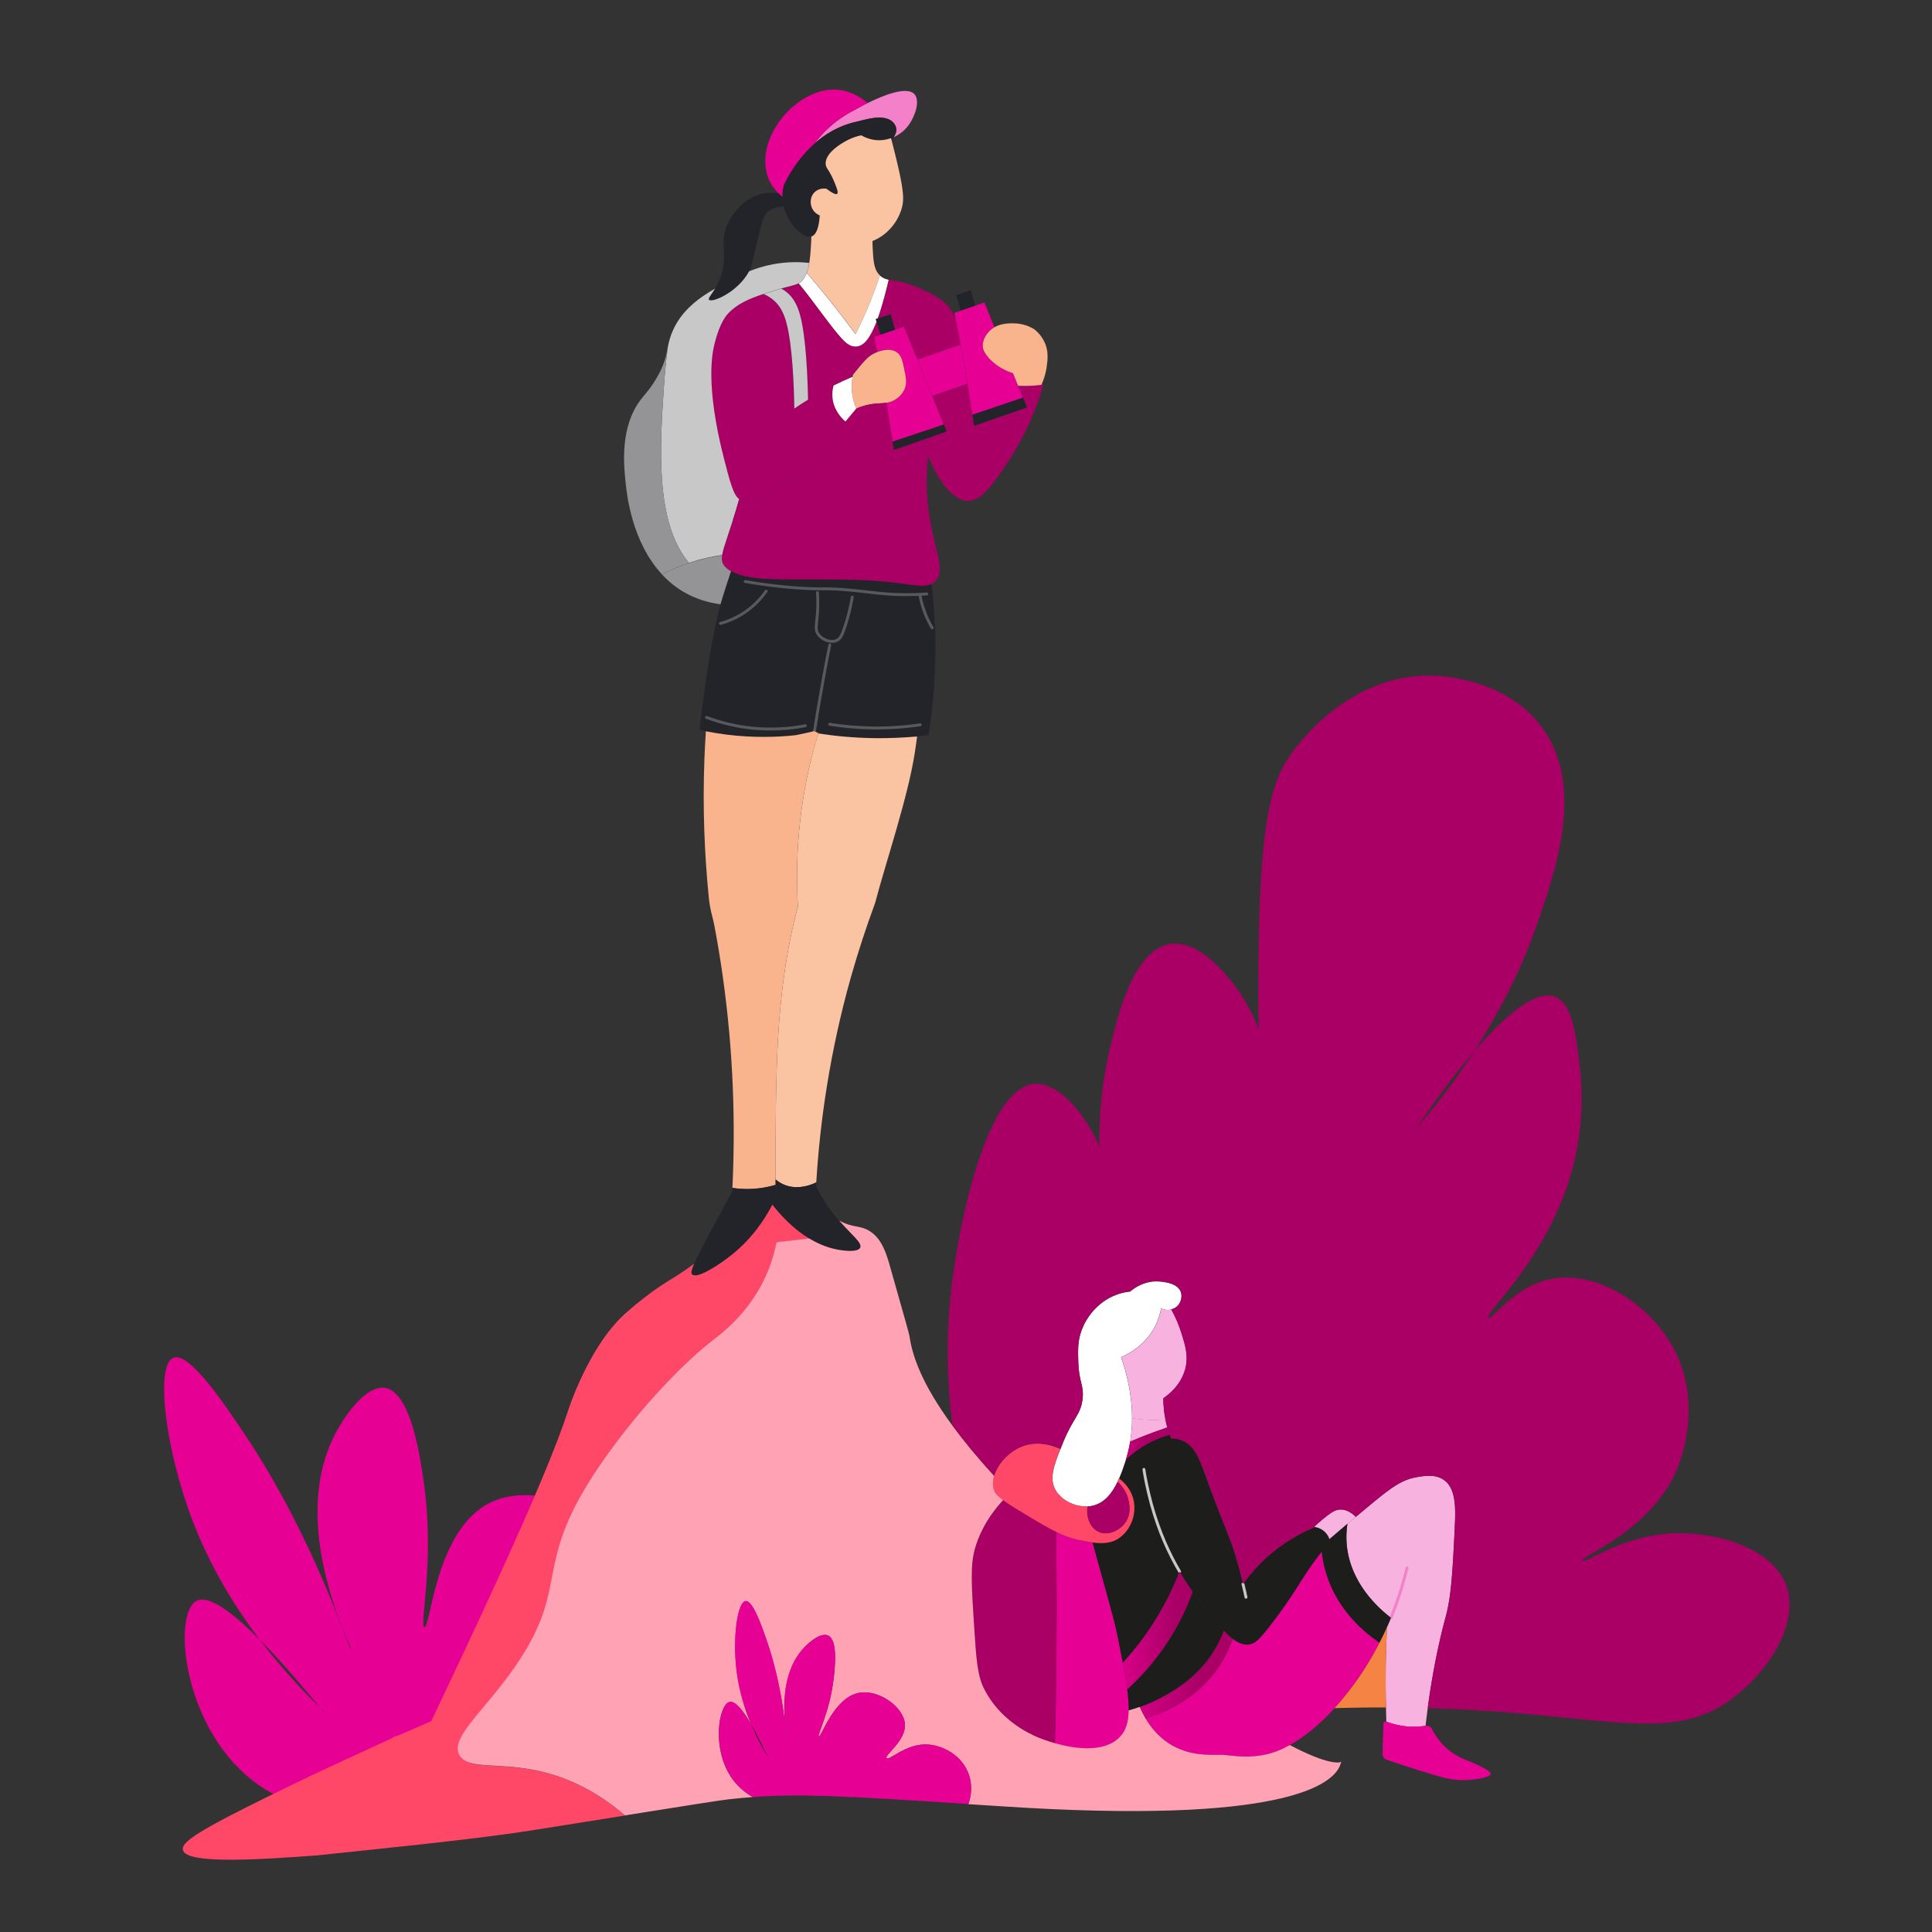<svg xmlns="http://www.w3.org/2000/svg" xmlns:xlink="http://www.w3.org/1999/xlink" id="Layer_1" width="256" height="256" data-name="Layer 1"><rect width="100%" height="100%" fill="#333333" stroke="none"/><defs><clipPath id="clippath"><path d="M21.76 11.88h215.37v234.54H21.76z" class="cls-1"/></clipPath><clipPath id="clippath-1"><path d="M151.13 190.45q-.705.285-1.38.57c-.13.8-.32 1.61-.58 2.42.45-.44.97-.89 1.58-1.32a13.6 13.6 0 0 1 4.24-2.01c-.12-.3-.22-.63-.32-.97-1.14.39-2.33.82-3.55 1.31" class="cls-1"/></clipPath><clipPath id="clippath-2"><path d="M21.76 11.88h215.37v234.54H21.76z" class="cls-1"/></clipPath><clipPath id="clippath-3"><path d="M160.88 218.7c-2.19 3.57-5.24 5.28-6.89 6.18-.74.4-1.73.88-2.96 1.31.18.43.44.95.77 1.51 2.41-.72 6.9-2.56 9.82-7.02.8-1.22 1.34-2.43 1.71-3.52-.37-.28-.75-.64-1.17-1.08-.3.8-.71 1.7-1.28 2.62" class="cls-1"/></clipPath><clipPath id="clippath-4"><path d="M21.76 11.88h215.37v234.54H21.76z" class="cls-1"/></clipPath><clipPath id="clippath-5"><path d="M151.21 217.41a38 38 0 0 1-2.45 2.93q.39 1.98.6 3.54c1.65-1.5 3.66-3.61 5.49-6.47 1.5-2.32 2.5-4.55 3.2-6.47-.58-.83-1.17-1.72-1.75-2.71a38.6 38.6 0 0 1-5.09 9.18" class="cls-1"/></clipPath><clipPath id="clippath-6"><path d="M21.76 11.88h215.37v234.54H21.76z" class="cls-1"/></clipPath><linearGradient id="linear-gradient" x1="-1131.14" x2="-1130.49" y1="1806.72" y2="1806.72" gradientTransform="matrix(8.98 0 0 -8.98 10303.59 16410.53)" gradientUnits="userSpaceOnUse"><stop offset="0" stop-color="#e60094"/><stop offset="1" stop-color="#a06"/></linearGradient><linearGradient xlink:href="#linear-gradient" id="linear-gradient-2" x1="-1202.75" x2="-1202.1" y1="1726.93" y2="1726.93" gradientTransform="matrix(18.97 0 0 -18.97 22963.07 32975.92)"/><linearGradient xlink:href="#linear-gradient" id="linear-gradient-3" x1="-1181.86" x2="-1181.21" y1="1750.86" y2="1750.86" gradientTransform="matrix(14.33 0 0 -14.33 17082.52 25302.5)"/><style>.cls-1,.cls-4{fill:none}.cls-5{fill:#ff4768}.cls-9{fill:#f9b48d}.cls-10{fill:#e60094}.cls-11{fill:#23232a}.cls-13{fill:#1d1d1b}.cls-4{stroke-linecap:round;stroke-linejoin:round}.cls-20{fill:#fff}.cls-21{fill:#f8b2df}.cls-22{fill:#a06}.cls-23{fill:#949497}.cls-4{stroke:#59595c;stroke-width:.38px}.cls-26{fill:#fac4a3}.cls-27{fill:#c8c8c8}</style></defs><g style="clip-path:url(#clippath)"><path d="M42.48 226.31c.34.33.53.52.54.57-.09-.04-.27-.24-.54-.57m-8.05-9.04c3.35 3.38 6.63 7.4 7.96 8.96-1.31-1.28-4.5-4.38-7.96-8.96m70.98-1.64c-3.6-5.69-10.63-7.22-15.47-6.13-6.61 1.48-10.24 8.11-11.22 7.41-1.04-.75 4.69-6.9 2.9-12.01-1.78-5.09-10.82-8.53-16.53-5.86-7.42 3.48-8.01 16.74-8.86 16.55-.7-.15 1.42-8.61-.07-19.12-.47-3.34-1.69-11.99-5.12-12.56-2.51-.42-5.46 3.63-6.91 6.67-5.83 12.15 2.62 27.82 2.34 27.92-.27.07-4.7-14.53-14.16-28.62-2.66-3.97-7.25-10.81-9.34-9.97-2.43.97-1.07 12.27 2.64 21.83 2.39 6.18 5.7 11.42 8.78 15.5-3.27-3.3-6.65-6-8.35-5.11-3.16 1.64-1.92 16.32 7.24 23.65 2.46 1.96 5.07 3.07 7.42 3.73 13.46-4.59 27.14-7.45 66.73-14.99.29-3.11-.37-6.24-2.04-8.89" class="cls-10"/><path d="M176.24 204.24c-.41.47-.78.94-1.12 1.37-.95 1.21-1.67 2.26-2.19 3.06-.9 1.4-2.6 4.22-5.16 7.39-.94 1.16-1.45 1.7-2.23 1.82-.7.12-1.4-.13-2.21-.74-.36-.28-.75-.64-1.17-1.07-.49-.5-1-1.11-1.58-1.83-.8-1-1.66-2.08-2.53-3.31-.58-.83-1.17-1.73-1.75-2.71a38.6 38.6 0 0 1-5.09 9.18c-.81 1.08-1.63 2.05-2.45 2.93-.19-1-.4-2.08-.64-3.26-.5-2.47-.88-3.65-3.37-12.7 1.37.19 2.57.13 3.64-.64 1.46-1.06 2.34-3.21 1.75-5.24-.37-1.29-1.21-2.11-1.87-2.59.33-.75.58-1.51.8-2.16q.06-.15.09-.3c.45-.44.97-.89 1.58-1.32 1.58-1.12 3.12-1.7 4.24-2 .06.17.12.33.18.49.46 0 .98.08 1.5.3 1.68.71 2.28 2.48 3.12 4.78 2.86 7.9 3.27 7.79 4.56 12.76.13.53.26 1.01.36 1.46.78-1.1 1.83-2.35 3.21-3.58a21.9 21.9 0 0 1 6.37-3.98c.64.12 1.2.47 1.57.99.15.21.25.43.31.63.04.1.06.19.08.29" class="cls-13"/><path d="M115.82 44.64s.25 1.14.42 2c-.17.07-.29.13-.35.15-.82.39-1.34 1.01-2.38 2.25-.18.22-.35.43-.5.62-.1.12-.18.24-.27.35-.73.32-1.51.67-2.3 1.06-.11.41-.19.91-.16 1.48.1 1.69 1.17 2.82 1.74 3.31-5.49 6.39-11.17 11.75-13.99 10.34-.04-.02-.07-.04-.1-.06-.75-.49-1.2-2.18-2.03-5.41-2.5-9.78-1.53-14.06-1.21-15.29.69-2.69 1.54-3.65 1.77-3.89 1.17-1.26 2.81-1.97 4.71-2.6.43.18.89.44 1.34.83.81.71 1.32 1.65 1.68 2.97.81 2.99 1 8.49 1.05 11.39.61-.42 1.22-.81 1.82-1.18-.06-2.95-.26-8.27-1.05-11.2-.36-1.31-.86-2.25-1.68-2.96-.27-.24-.54-.42-.81-.56 1.24-.35 1.85-.44 2.29-.69.57.69 1.23 1.52 1.94 2.47 3.71 4.94 4.41 5.88 5.57 5.89.79 0 1.71-.43 2.81-3.31.14.45.4 1.27.52 1.75l-.85.29Zm11.46 1.03c-1.67.59-4.63 1.63-5.71 1.97l-1.77-4.37-1.21.42-.56-2.04-1.72.55c.46-1.26.94-2.93 1.46-5.15.22.05.44.08.64.11 3.2.51 5.77 2.17 6.46 2.69.51.39 1.19 1.06 1.73 2.27.17.81.44 2.08.44 2.24zm10.99 5.27c-1.37 4.75-3.32 8.21-4.84 10.45-1.95 2.93-3.43 5.07-5.31 4.97-2.45-.15-4.37-4.05-5.15-5.9-.22-.5-.34-.85-.38-.93-.16-.47-.28-.89-.36-1.24l3.21-1.12-.38-.92-1.54-3.79 4.68-1.62.66 4.13.23 1.44 6.98-2.42-.52-1.3-.64-1.57q.765.045 1.62 0c.52-.01 1.02-.07 1.47-.13.1-.01.19-.01.28-.04" class="cls-22"/><path d="M124.03 76.92c-.19.22-.39.36-.63.48-1.36.67-3.72-.28-8.72-.48-9.01-.38-14.96.47-17.83-1.22-.19-.12-.36-.25-.52-.38-.58-.48-.76-.95-.64-1.76.15-.92.69-2.27 1.43-4.62.26-.8.54-1.72.83-2.78.03.03.06.04.1.06 2.83 1.41 8.5-3.95 13.99-10.34.48-.57.96-1.14 1.43-1.71l.04-.04c.96-.41 1.78-.55 2.41-.63.54-.04 1.05-.04 1.53-.12l.16 1.01.67 4.14.16 1.08 3.79-1.31c.09.35.2.77.36 1.24.04.09.16.44.38.93-.1.9-.16 1.97-.18 3.16-.03 7.78 2.87 11.3 1.22 13.29" class="cls-22"/><path d="M120.45 16.51c-.5.71-1.21 1.3-2.03 1.66.24-.33.42-.75.33-1.2-.09-.48-.43-.78-.55-.89-1.25-1.05-3.72-.16-4.71.05-2.34.5-4.19 1.67-5.57 2.9.83-1.11 1.93-2.27 3.39-3.3.62-.44 1.23-.8 1.81-1.09.22-.12.91-.52 1.82-.97 2.07-1.02 5.21-2.31 6.23-1.19.78.86.09 2.89-.72 4.03" style="fill:#f380c9"/><path d="M118.42 18.17c-.1.13-.2.26-.3.36l-.06-.22c-.68.25-1.43.34-2.2.24-.69-.1-1.27-.33-1.73-.61-.5.1-1.08.28-1.68.57-.35.17-3.14 1.57-3.04 3.23.04.63.46.7 1.18 2.47.29.73.53 1.32.34 1.48-.11.08-.4.1-1.4-.66-.54-.1-1.09.03-1.5.37-.67.57-.74 1.54-.41 2.23.2.42.56.74 1 .92-.13 2.34-.82 2.7-1.05 2.77-.02 0-.04.01-.06.02-1.11.29-3.11-1.69-3.68-3.97-.02-.08-.04-.16-.06-.25-.07-.36-.1-.71-.11-1.04v-.38c.02-.4.08-.77.16-1.09v-.02c.27-.59.61-1.25 1.05-1.93.38-.6 1.37-2.16 3.04-3.63 1.38-1.23 3.23-2.39 5.57-2.9.99-.21 3.46-1.1 4.71-.05.12.1.47.41.55.89.08.45-.1.86-.33 1.2" class="cls-11"/><path d="M119.48 27.62a6.76 6.76 0 0 1-1.79 2.96c-.67.66-1.4 1.08-2.08 1.36 0 .25 0 .53.02.82.09 1.76.16 2.94.91 3.68.02.02.03.03.05.04a53 53 0 0 1-3.22 7.78c-1.6-2.18-3.34-4.39-5.19-6.61-.43-.51-.86-1.01-1.28-1.51q.225-.57.33-1.29c.12-.72.18-1.56.24-2.52.02-.36.04-.7.04-1 .02 0 .04-.01.06-.02.22-.07.91-.43 1.05-2.77-.43-.18-.8-.5-1-.92-.33-.69-.27-1.66.41-2.23.41-.34.96-.47 1.5-.37 1 .76 1.29.75 1.4.66.19-.16-.05-.75-.34-1.48-.72-1.77-1.14-1.84-1.18-2.47-.1-1.66 2.69-3.06 3.04-3.23.6-.29 1.18-.47 1.68-.57.46.27 1.05.51 1.73.61.77.1 1.52.01 2.2-.24l.06.22c.13.49.27 1.03.41 1.6 1.31 5.22 1.27 6.39.95 7.48" class="cls-26"/><path d="m116.3 42.2-.25.08s.04.12.1.32c-1.11 2.87-2.02 3.31-2.81 3.31-1.16-.01-1.87-.95-5.57-5.89-.71-.95-1.37-1.79-1.94-2.47.19-.11.35-.24.52-.44.23-.27.41-.59.54-.95.43.5.85 1 1.28 1.51 1.85 2.22 3.58 4.43 5.19 6.61a53 53 0 0 0 3.22-7.78c.36.34.77.49 1.17.57-.52 2.22-1.01 3.89-1.46 5.15" class="cls-20"/><path d="M114.94 13.67c-.91.45-1.6.85-1.82.97-.58.3-1.19.66-1.81 1.09a15 15 0 0 0-3.39 3.3c-1.66 1.47-2.65 3.03-3.04 3.63-.44.69-.78 1.34-1.04 1.93v.02a5.7 5.7 0 0 0-.16 1.09v.37c-.1-.08-.21-.17-.32-.27-.08-.07-.16-.15-.24-.22-.87-.88-1.76-2.25-1.71-4.39.11-5 5.57-10.13 10.18-9.22 1.46.29 2.59 1.01 3.37 1.68" class="cls-10"/><path d="M103.83 27.37c-.58 0-1.3.13-1.99.61-.69.49-.92 1.57-1.42 3.65-.89 3.72-.85 3.64-.91 3.8-.08.18-.16.36-.26.54-1.49 2.78-4.91 4.2-5.31 3.77-.16-.18.27-.6.8-1.48.16-.29.34-.61.52-1 1.45-3.26-.07-4.73 1.11-7.49.08-.2 1.59-3.57 4.86-4.15.67-.12 1.31-.1 1.87-.02.09.08.16.16.24.22.11.1.21.19.32.27 0 .33.04.69.11 1.05l.06.25" class="cls-11"/><path d="M110.45 51.07a45 45 0 0 0-3.38 1.88m-7.35 5.71c.53-.51 1.09-1.03 1.68-1.54.57-.5 1.17-1 1.81-1.49.68-.53 1.36-1.03 2.04-1.49m-4.36-9.3c.1.64.25 1.59.35 2.73.22 2.44.12 4.02.1 6.08 0 .92 0 2.09.06 3.47" class="cls-22"/><path d="M113.48 54.16c-.48.58-.96 1.14-1.44 1.71-.57-.49-1.64-1.62-1.74-3.31-.04-.57.04-1.07.16-1.48.79-.39 1.56-.74 2.3-1.06.08-.04.15-.07.22-.09-.1.6-.17 1.4-.04 2.33.11.75.32 1.38.54 1.88z" class="cls-20"/><path d="M125.06 56.25c-2.68.9-5.17 1.75-6.78 2.27l-.83-5.15c.42-.07.85-.2 1.25-.48.19-.13.71-.5 1.06-1.17.48-.96.2-1.91 0-2.96-.19-.93-.35-1.68-.96-2.11-.83-.57-1.98-.25-2.57-.01l-.42-2 .85-.29 1.91-.66 1.21-.42 1.78 4.37 1.95 4.81 1.54 3.79Z" class="cls-10"/><path d="m118.58 43.69-1.91.66c-.12-.48-.38-1.3-.52-1.75l-.1-.32.25-.08 1.72-.55z" class="cls-11"/><path d="M135.55 52.7c-1.68.57-4.12 1.4-6.7 2.27l-.66-4.12-.22-1.42-.69-3.76-.24-1.31c0-.15-.27-1.43-.44-2.24-.08-.39-.14-.67-.14-.67l.85-.29 1.91-.66 1.22-.42 1.33 3.28c-.3.17-.58.39-.83.69-.16.2-.83 1-.7 1.97.03.22.12.61.67 1.27.29.33 1.11 1.24 2.64 1.9.19.08.42.17.68.25l.67 1.66.64 1.59Z" class="cls-10"/><path d="m129.21 40.5-1.91.66c-.17-.68-.62-2.06-.62-2.06l1.97-.64z" class="cls-11"/><path d="m128.19 50.84-4.67 1.61-1.96-4.81c1.08-.34 4.04-1.39 5.71-1.97l.69 3.76.22 1.42Z" class="cls-10"/><path d="m136.07 53.98-6.99 2.43-.23-1.45c2.58-.87 5.01-1.69 6.7-2.27z" class="cls-11"/><path d="M138.75 48.03a8.4 8.4 0 0 1-.76 2.96c-.46.06-.95.11-1.47.13-.58.02-1.12.02-1.62-.01l-.67-1.66c-.26-.08-.49-.17-.68-.25-1.54-.66-2.36-1.56-2.64-1.9-.55-.66-.64-1.05-.67-1.27-.13-.97.53-1.77.7-1.97.25-.3.53-.52.83-.69 1-.58 2.14-.53 2.63-.52 1.23.02 2.15.48 2.62.76.38.3 1.17 1 1.57 2.2.28.85.23 1.57.18 2.22m-19 3.7c-.34.67-.87 1.03-1.06 1.16-.41.28-.83.41-1.25.48-.49.08-1 .07-1.54.13-.62.06-1.44.22-2.41.63-.01 0-.02 0-.04.01-.22-.49-.43-1.12-.54-1.88-.13-.93-.07-1.74.04-2.33.02-.09.04-.18.05-.26.15-.19.32-.4.5-.62 1.03-1.25 1.56-1.87 2.38-2.25.05-.02.18-.09.35-.15.59-.22 1.74-.55 2.57.02.62.44.77 1.18.96 2.1.21 1.05.49 2 0 2.96" class="cls-9"/><path d="m125.44 57.17-3.21 1.12-3.79 1.31-.16-1.08c1.6-.52 4.1-1.37 6.78-2.27zm-1.52 30.2c-.07 3.74-.41 7.11-.88 10.04-.49.06-.99.12-1.51.16-1.74.16-3.65.26-5.7.22-2.72-.04-5.16-.28-7.29-.61l-.08-.04-.56-.26-2.44.53c-2.55.27-5.67.36-9.19-.08-.95-.12-1.86-.27-2.72-.44-.29-.05-.57-.12-.85-.18.2-1.79.39-3.34.56-4.59.93-6.93 1.74-10.33 2.23-12.07.08-.27.14-.49.2-.69.12-.38.3-.96.51-1.62s.46-1.38.68-2.07c2.87 1.69 8.82.84 17.82 1.22 5.01.21 7.37 1.16 8.73.49.35 2.93.58 6.28.51 9.97" class="cls-11"/><path d="M107.88 96.89h.04c.37-2.36.77-4.76 1.22-7.19.26-1.44.53-2.86.81-4.25" class="cls-4"/><path d="M121.52 97.58c-.1.72-.19 1.46-.31 2.2-.92 5.9-3.76 14.24-5.27 19.92-1.12 3.03-2.19 6.27-3.17 9.7-2.81 9.97-4.12 19.22-4.61 27.27-.07.04-.15.07-.22.11-.96.42-2.5.84-4.03.21-.47-.19-.85-.46-1.16-.72 0-6.57.06-13.34.3-17.86.45-8.61 1.61-13.92 2.13-16.1.19-.8.37-1.52.55-2.17-.33-5.71-.02-12.41 1.78-19.65q.435-1.725.93-3.33l.08.04c2.13.33 4.58.57 7.29.61 2.05.03 3.97-.07 5.71-.22" class="cls-26"/><path d="M114 165.34c-.29.63-1.97.41-2.43.35-1.6-.2-3.06-.8-4.33-1.57-2.16-1.31-3.82-3.13-4.88-4.49q.165-.33.3-.63l.1-.3v-2.44c.31.27.69.53 1.16.72 1.52.63 3.07.21 4.03-.21.08-.04.15-.07.22-.11l-.03.52a20 20 0 0 0 3.06 4.56c1.7 1.95 3.09 2.95 2.79 3.59" class="cls-11"/><path d="M107.51 100.48c-1.8 7.24-2.11 13.94-1.78 19.64-.18.65-.36 1.38-.55 2.18-.52 2.18-1.68 7.48-2.13 16.1-.24 4.53-.29 11.29-.3 17.86v.74c-1.14.33-2.65.62-4.4.53-.38-.02-.75-.05-1.09-.1-.07 0-.14-.02-.21-.03.4-8.47.15-17.89-1.28-28.02-.32-2.28-.69-4.51-1.1-6.67-.08-.41-.17-.82-.28-1.23-.23-.87-.4-1.76-.48-2.66-.56-5.64-.82-11.76-.57-18.29.05-1.23.11-2.44.19-3.63.86.17 1.77.32 2.72.44 3.52.44 6.64.35 9.19.08l2.44-.53.57.26c-.33 1.07-.64 2.19-.93 3.33" class="cls-9"/><path d="M102.76 157.01v1.7l-.1.3c-.09.2-.19.41-.3.62-1 1.94-2.67 4.51-5.47 6.72-1.56 1.24-4.5 3.18-5.16 2.53-.15-.15-.17-.43.27-1.43.51-1.18 1.63-3.35 3.89-7.48.44-.8.83-1.51 1.15-2.11.01-.15.02-.3.02-.45.07.01.13.02.21.03.35.05.71.08 1.09.1 1.76.09 3.26-.2 4.4-.53" class="cls-11"/><path d="M107.07 52.96c-.6.36-1.21.76-1.82 1.18-.04-2.9-.24-8.4-1.05-11.39-.36-1.32-.86-2.25-1.68-2.96-.44-.39-.91-.65-1.34-.83.55-.18 1.13-.36 1.72-.54.22-.07.44-.13.63-.18.27.15.54.33.81.56.81.71 1.32 1.65 1.68 2.96.79 2.93.99 8.26 1.05 11.2" class="cls-27"/><path d="M107.22 34.85q-.105.72-.33 1.29c-.13.36-.31.67-.54.95-.17.2-.33.33-.52.44-.44.25-1.05.34-2.29.69-.19.06-.41.12-.63.18-.59.18-1.17.36-1.72.54-1.9.63-3.54 1.34-4.71 2.6-.23.24-1.09 1.21-1.77 3.89-.32 1.23-1.29 5.52 1.21 15.29.83 3.23 1.28 4.91 2.03 5.41-1.17 4.15-2.07 6.18-2.26 7.41-1.38.19-2.87.52-4.4 1.04-4.53-5.37-3.85-15.47-3.31-23.47.12-1.83.3-3.49.48-4.93v-.04c.15-.75.3-1.48.73-2.42 1.16-2.55 3.3-4.19 5.56-5.48-.53.89-.97 1.3-.8 1.48.39.44 3.82-.99 5.31-3.77.89-.36 1.94-.71 3.2-.94 1.85-.34 3.49-.32 4.77-.17" class="cls-27"/><path d="M91.29 74.6c-.63.21-1.26.45-1.9.72-.59.25-1.14.52-1.66.8-4-4.29-4.66-10.57-4.82-12.04-.26-2.47-.77-7.41 1.93-11.04.64-.86 1.42-1.59 2.33-3.24.89-1.6 1.1-2.63 1.29-3.62-.18 1.44-.36 3.1-.48 4.93-.54 8-1.21 18.1 3.31 23.47" class="cls-23"/><path d="M96.86 75.69c-.22.69-.47 1.41-.68 2.07s-.39 1.23-.51 1.62c-.06.19-.12.42-.2.69-1.23-.16-2.72-.52-4.25-1.29-1.38-.7-2.53-1.62-3.49-2.65.52-.28 1.07-.55 1.66-.8.64-.27 1.27-.52 1.9-.72 1.54-.52 3.03-.84 4.4-1.04-.12.81.05 1.28.64 1.76.16.13.34.26.53.37" class="cls-23"/><path d="M155.81 173.24c-.19.13-.39.22-.62.28-.43.1-.91.05-1.34-.16-.13.72-.38 1.6-.87 2.51-1.2 2.24-3.16 3.4-4.44 3.97.75 2.14 1.47 4.97 1.46 8.09 0 1.01-.08 2.04-.25 3.1-.13.8-.32 1.61-.58 2.42q-.03.15-.09.3c-.22.65-.47 1.41-.8 2.16-.06.15-.13.29-.19.43-.7 1.46-1.71 2.81-3.31 3.18-.21.05-.42.08-.64.09-.23.01-.46 0-.7-.02-1.48-.14-2.98-1-3.63-2.25-.73-1.42-.23-3.02.71-5.34.12-.29.23-.58.36-.89 1.37-3.34 2.38-3.66 2.58-5.87.15-1.67-.49-2.06-.58-4.74-.07-2.07-.05-3.26.74-4.93.18-.39 1.46-3.01 4.45-4.05.61-.21 1.17-.32 1.67-.37.66-.55 1.84-1.32 3.39-1.35.24 0 2.85-.02 3.34 1.42.22.65 0 1.56-.66 2.03" class="cls-20"/><path d="M154.68 189.14c-1.14.39-2.33.82-3.55 1.31q-.705.285-1.38.57c.18-1.06.26-2.09.26-3.1.6.09 1.25.16 1.96.2.9.04 1.72.01 2.45-.05.07.38.16.73.25 1.07" class="cls-21"/><path d="M157.03 181.47c-.53 1.93-1.92 3.16-2.88 3.82 0 .37.01.76.05 1.17.04.57.12 1.11.23 1.62-.74.07-1.56.09-2.45.06-.71-.04-1.37-.11-1.96-.2 0-3.12-.71-5.95-1.46-8.09 1.28-.57 3.24-1.73 4.44-3.97.49-.91.74-1.79.87-2.51.44.21.92.25 1.34.16.64 1.15 1.03 2.17 1.28 2.94.56 1.75 1.04 3.24.56 5.01" class="cls-21"/></g><g style="clip-path:url(#clippath-1)"><path d="M149.17 189.14h5.82v4.3h-5.82z" style="fill:url(#linear-gradient)"/></g><g style="clip-path:url(#clippath-2)"><path d="M165.1 211.64c-.09-.43-.22-1.03-.4-1.74m-8.4-1.67c-1.4-2.38-2.72-5.25-3.72-8.87-.53-1.94-.84-3.57-1.01-4.66" style="fill:none;stroke:#c8c8c8;stroke-width:.38px;stroke-linecap:round;stroke-linejoin:round"/><path d="M179.66 200.99q-.57.48-1.11.93c-.91.77-1.71 1.45-2.39 2.04-.06-.21-.16-.43-.31-.63-.36-.52-.93-.87-1.57-.99-.05-.01-.1-.02-.15-.02.27-.27.61-.57.99-.89 1.11-.91 1.68-1.36 2.43-1.4.89-.05 1.63.5 2.1.97" class="cls-21"/><path d="M192.77 202.3c-.31 6.12-.47 9.18-1.21 11.95-.81 3.01-1.69 6.97-2.38 12.1-.1.75-.19 1.53-.29 2.33-.75.12-1.71.19-2.84.04-.92-.12-1.71-.35-2.33-.59h-.02c-.02-.62-.04-1.25-.05-1.87a143 143 0 0 1 .13-10.67c.18-.41.36-.81.52-1.21-1.84-1.42-5.35-4.68-5.84-9.57-.1-1.03-.06-2 .08-2.88q.525-.45 1.11-.93.705-.585 1.47-1.23c3.17-2.62 4.54-3.69 6.68-4.05.97-.16 2.42-.4 3.54.4 1.59 1.14 1.54 3.7 1.42 6.18" class="cls-21"/><path d="M186.44 207.76c-.49 2.03-1.18 4.27-2.13 6.6" style="fill:none;stroke-width:.38px;stroke-linecap:round;stroke-linejoin:round;stroke:#f380c9"/><path d="M184.31 214.37c-.16.4-.33.81-.52 1.21-.3.69-.64 1.39-1 2.09-1.86-1.25-5.47-4.11-7.03-9-.35-1.09-.55-2.12-.65-3.06.34-.44.71-.9 1.12-1.37-.02-.09-.04-.19-.08-.29.69-.58 1.49-1.27 2.39-2.04-.14.88-.19 1.85-.08 2.88.49 4.88 4 8.15 5.84 9.57" class="cls-13"/><path d="M182.8 217.67a40.5 40.5 0 0 1-4.25 6.65c-.59.74-1.16 1.42-1.72 2.03-2.47 2.7-4.59 4.14-5.9 4.88-.45.26-.8.43-1.03.53-3.51 1.65-7.02.74-7.97.76-1.88.05-4.15.11-6.54-1.21-1.71-.95-2.85-2.37-3.58-3.61 2.41-.72 6.9-2.56 9.82-7.02.8-1.22 1.34-2.43 1.71-3.52.81.61 1.51.86 2.21.74.78-.13 1.29-.66 2.23-1.82 2.56-3.18 4.26-6 5.16-7.39.52-.8 1.23-1.85 2.19-3.06.1.94.3 1.97.65 3.06 1.57 4.88 5.17 7.75 7.03 9" class="cls-10"/></g><g style="clip-path:url(#clippath-3)"><path d="M151.02 216.07h12.3v11.62h-12.3z" style="fill:url(#linear-gradient-2)"/></g><g style="clip-path:url(#clippath-4)"><path d="M197.53 235.03c-.02.44-1.77.77-3.11.83-1.73.08-3.06-.29-3.65-.46-.83-.24-1.65-.48-2.43-.72-1.57-.49-3.04-.97-4.35-1.42-.08-.03-.17-.06-.26-.09a.82.82 0 0 1-.54-.8l.12-3.96c0-.21.2-.35.39-.29h.02c.61.24 1.4.47 2.33.59 1.12.15 2.09.07 2.84-.04h.02c.33-.05.66.1.81.4.22.42.49.86.81 1.31 1.67 2.27 3.71 2.79 4.58 3.17 1.2.51 2.42 1.18 2.41 1.47m-47.96-8.37c-.02 1.6-.38 2.75-1.24 3.59-2.13 2.1-6.06 1.46-8.54.75.2-8.16.27-16.44.19-24.85 0-1.06-.02-2.12-.04-3.17 1.07.53 2.01.87 3 1.08.64.13 1.25.25 1.83.33 2.48 9.05 2.87 10.23 3.37 12.7.24 1.18.45 2.26.64 3.26.25 1.32.46 2.5.6 3.54.14 1.05.22 1.97.2 2.77" class="cls-10"/><path d="M139.78 230.99c-1.14-.33-1.98-.66-2.19-.75-1.25-.52-5.25-2.39-7.29-6.68-.79-1.67-.94-3.8-1.21-8-.35-5.41-.52-8.12.1-10.33.37-1.28 1.26-3.77 3.74-6.45.47.34 1.12.76 2.03 1.32 2.11 1.29 3.65 2.22 4.98 2.87.02 1.05.03 2.11.04 3.17.08 8.41.01 16.69-.19 24.85" class="cls-22"/></g><g style="clip-path:url(#clippath-5)"><path d="M148.76 208.23h9.29v15.65h-9.29z" style="fill:url(#linear-gradient-3)"/></g><g style="clip-path:url(#clippath-6)"><path d="M162.15 216.07c-.3.8-.71 1.7-1.28 2.62-2.19 3.57-5.24 5.28-6.89 6.18-.74.4-1.73.88-2.96 1.31-.46.16-.94.32-1.46.46.02-.8-.06-1.72-.2-2.77 1.65-1.5 3.66-3.62 5.49-6.47 1.49-2.32 2.5-4.55 3.2-6.47.87 1.23 1.73 2.31 2.53 3.31.58.72 1.09 1.32 1.58 1.83" class="cls-13"/><path d="M148.39 203.74c-1.07.77-2.27.83-3.64.64-.58-.08-1.18-.2-1.83-.33-.99-.21-1.93-.55-3-1.08-1.33-.66-2.87-1.59-4.98-2.87-.91-.56-1.56-.98-2.03-1.32-.89-.64-1.11-.98-1.24-1.42-.16-.57-.13-1.18.05-1.79.44-1.51 1.79-3.02 3.37-3.76 2.15-1 4.28-.33 5.41.18-.94 2.32-1.44 3.92-.7 5.34.65 1.26 2.14 2.11 3.63 2.25.24.02.47.03.7.02-.06.25-.09.53-.07.83.05.86.46 2.07 1.52 2.54 1.31.6 2.86-.24 3.57-1.29.72-1.07.5-2.27.41-2.73-.23-1.26-.96-2.13-1.49-2.62.07-.14.13-.29.19-.43.66.48 1.49 1.31 1.87 2.59.59 2.04-.29 4.18-1.75 5.24" class="cls-5"/><path d="M149.16 201.69c-.71 1.04-2.27 1.88-3.57 1.29-1.06-.47-1.47-1.68-1.52-2.54-.02-.3.01-.58.07-.83.22-.01.43-.04.64-.09 1.6-.36 2.61-1.71 3.31-3.18.53.49 1.26 1.36 1.49 2.62.08.47.3 1.66-.41 2.73" class="cls-22"/><path d="m107.23 164.12-4.33.5c-.24 1.2-.69 3.01-1.67 5.01-2.21 4.53-5.59 7.05-6.68 7.9-6.07 4.71-13.45 13.53-17.31 20.2-6.04 10.43-2.15 13.22-8.96 23.09-4.15 6.01-8.6 9.33-7.44 11.7 1.04 2.12 5.34.88 11.09 2.28 4.51 1.1 8.12 3.38 10.88 5.77-3.45.55-7.57 1.2-12.4 1.97-7.83 1.25-22.44 2.66-28.15 3.28-.7-.58-1.19-1.36-2.18-2.18-.66-.55-.39-1.88-.73-2.18-.12-3.5 1.51-3.2 1.45-5.99 1.28-.59 9.04-4.2 10.22-4.73 2.11-.88-.07-.16 1.92-.85q2.235-.99 4.2-1.83c3.21-6.74 6.07-12.82 8.52-18.18 4.84-10.56 8.13-18.34 9.6-22.93 0 0 2.67-8.39 7.44-12.76 1.86-1.71 3.95-3.19 3.95-3.19 1.34-.95 2.24-1.47 3.04-1.97.66-.42 1.43-.94 2.29-1.59-.44 1.01-.42 1.29-.27 1.43.67.64 3.61-1.29 5.16-2.53 2.79-2.21 4.47-4.78 5.47-6.71 1.06 1.36 2.73 3.18 4.88 4.49" class="cls-5"/><path d="M177.76 233.44c-.04.05-.08.15-.13.29-.83 2.77-7.69 8.06-44.81 5.62-1.59-.1-3.09-.2-4.51-.29.44-1.23.5-2.56.1-3.81-.86-2.68-3.55-4.03-5.62-4.1-2.83-.09-4.99 2.21-5.32 1.82-.34-.41 2.62-2.3 2.43-4.56-.19-2.25-3.49-4.59-6.08-4.1-3.37.63-4.99 5.94-5.32 5.77-.27-.13 1.48-3.33 1.97-7.75.16-1.4.57-5.03-.76-5.62-.97-.43-2.59.9-3.49 1.97-3.63 4.31-1.85 11.53-1.97 11.54-.12 0-.38-6.37-2.73-13.06-.66-1.88-1.8-5.13-2.73-5.01-1.09.14-1.72 4.85-1.21 9.11.32 2.75 1.11 5.22 1.93 7.19-.98-1.68-2.07-3.12-2.84-2.94-1.45.33-2.48 6.4.46 10.33.79 1.05 1.73 1.77 2.61 2.28-1.05.07-2.1.18-3.22.3-.84.09-5.27.78-13.72 2.13-2.76-2.39-6.37-4.67-10.88-5.77-5.75-1.4-10.04-.16-11.09-2.28-1.16-2.36 3.29-5.69 7.44-11.7 6.81-9.87 2.92-12.66 8.96-23.09 3.86-6.66 11.24-15.49 17.31-20.2 1.09-.84 4.47-3.37 6.68-7.9.98-2 1.43-3.82 1.67-5.01l4.33-.5c1.28.77 2.73 1.37 4.33 1.57.46.06 2.14.27 2.43-.35.3-.64-1.09-1.64-2.79-3.59.27.15.56.29.86.4 1.32.51 2 .32 3.04.91 1.74 1 2.34 3 2.84 4.76 1.71 6.02 2.56 9.03 2.58 9.22.36 2.67 1.71 6.47 5.69 11.88 1.46 1.99 3.27 4.2 5.53 6.66-.18.61-.22 1.23-.05 1.79.13.44.35.78 1.24 1.42-2.48 2.68-3.38 5.17-3.74 6.45-.63 2.21-.45 4.91-.1 10.33.27 4.2.43 6.33 1.21 8 2.04 4.3 6.05 6.17 7.29 6.68.21.09 1.05.42 2.19.75 2.48.7 6.41 1.35 8.54-.75.86-.84 1.22-1.99 1.24-3.59.52-.15 1.01-.3 1.46-.46.18.43.44.95.77 1.51.74 1.24 1.88 2.66 3.58 3.61 2.39 1.32 4.66 1.26 6.54 1.22.95-.02 4.46.89 7.97-.76.23-.11.58-.28 1.03-.53 4.97 2.6 6.49 2.39 6.84 2.22" style="fill:#ffa3b4"/><path d="M41.55 241.92c-.12-.06-.24-.12-.35-.18-.04.83-.08 1.67-.1 2.53-.02.64 1.17.93 1.16 1.56-7.64.56-17.52 1.25-18.02-.68v-.02c-.24-1.01 1.83-2.45 11.7-7.29 1.66-.82 3.29-1.6 4.86-2.35.27 1.96.53 4.09.76 6.43" class="cls-5"/><path d="M229.12 225.38c-7.52 5.19-15.4 2.27-34.02 1.21-2.05-.12-4.03-.2-5.92-.25.69-5.13 1.56-9.09 2.38-12.1.75-2.77.91-5.83 1.21-11.95.12-2.48.17-5.04-1.42-6.18-1.12-.8-2.58-.57-3.54-.4-2.14.35-3.52 1.42-6.68 4.05-.51.43-1 .83-1.47 1.23-.47-.47-1.21-1.02-2.1-.97-.75.04-1.32.5-2.43 1.4-.38.32-.72.62-.99.89.05 0 .1.01.15.02-.09.04-.19.08-.29.12-1.65.7-3.87 1.89-6.08 3.86a22.3 22.3 0 0 0-3.21 3.58c-.1-.44-.22-.93-.36-1.46-1.28-4.96-1.7-4.86-4.56-12.76-.84-2.3-1.43-4.07-3.12-4.78-.52-.22-1.04-.3-1.5-.3-.06-.16-.12-.32-.18-.49-.12-.3-.22-.63-.32-.97s-.18-.7-.25-1.08c-.1-.5-.18-1.04-.22-1.62-.04-.41-.05-.8-.05-1.17.96-.66 2.35-1.88 2.88-3.82.48-1.77 0-3.26-.56-5.01-.25-.77-.64-1.79-1.28-2.94.22-.05.43-.15.62-.28.66-.47.88-1.38.66-2.03-.49-1.44-3.1-1.42-3.34-1.42-1.55.03-2.73.8-3.39 1.35-.5.05-1.06.16-1.67.37-2.99 1.05-4.27 3.66-4.45 4.05-.79 1.68-.81 2.86-.74 4.93.1 2.68.74 3.07.58 4.74-.2 2.2-1.21 2.53-2.58 5.87-.13.31-.24.6-.36.89-1.13-.51-3.27-1.17-5.41-.18-1.57.73-2.92 2.24-3.37 3.75-2.25-2.45-4.07-4.67-5.53-6.66-.67-5.16-.96-11.58-.07-18.82 1.02-8.21 4.62-25.95 10.94-26.43 3.21-.24 6.74 4 8.58 8.27-.02-3.85.32-8.45 1.45-13.13 1.01-4.23 3.09-12.89 7.9-13.67 4.48-.73 8.83 5.8 9.42 6.68.98 1.47 1.75 3.02 2.34 4.59-.06-4.79-.04-9.88.08-14.31.43-14.94 1.99-18.94 4.25-22.17.87-1.25 7.84-10.86 19.14-10.33 1.29.06 9.36.57 13.97 6.68 5.89 7.79 1.95 19.1-.61 26.43-2.28 6.52-5.41 12.23-8.3 16.7-3.77 4.39-7.02 9.27-7.67 10.18.66-.78 3.97-4.48 7.67-10.18 3.74-4.37 8.02-8.29 10.73-7.28 2.36.88 2.85 5.25 3.34 9.72.93 8.4-1.52 15.05-2.43 17.31-3.77 9.34-10.26 14.99-9.72 15.49.43.4 3.43-4.27 8.51-5.16 5.78-1.03 12.55 3.14 15.8 8.81 4.68 8.17.56 16.8.3 17.31-3.8 7.62-12.47 10.67-12.15 11.24.27.48 5.52-3.51 12.45-3.64 5.02-.1 12.74 1.8 14.58 6.99 1.82 5.13-2.7 11.8-7.59 15.19" class="cls-22"/><path d="M183.71 217.48c-.11 3-.13 5.92-.05 8.77-2.5-.01-4.78.03-6.83.09.56-.61 1.13-1.29 1.72-2.03a40 40 0 0 0 4.25-6.65c.36-.7.69-1.4 1-2.09l-.09 1.9" style="fill:#f58343"/><path d="M101.84 232.99c.1.17.16.27.16.29-.03-.02-.08-.13-.16-.29m-2.31-4.5c1 1.72 1.91 3.69 2.28 4.46-.39-.66-1.36-2.24-2.28-4.46m28.89 6.76c-.86-2.68-3.55-4.03-5.62-4.1-2.83-.09-4.99 2.21-5.32 1.82-.34-.41 2.62-2.3 2.43-4.56-.19-2.25-3.49-4.59-6.08-4.1-3.37.63-4.99 5.94-5.32 5.77-.27-.13 1.48-3.34 1.97-7.75.16-1.4.57-5.03-.76-5.62-.97-.43-2.59.9-3.49 1.97-3.63 4.31-1.85 11.53-1.97 11.54-.12 0-.38-6.37-2.73-13.06-.66-1.88-1.8-5.13-2.73-5.01-1.09.14-1.72 4.85-1.21 9.11.32 2.75 1.11 5.22 1.93 7.19-.98-1.68-2.07-3.12-2.84-2.94-1.45.33-2.48 6.4.46 10.33.79 1.05 1.73 1.77 2.61 2.28 5.93-.45 11.76-.18 28.57.92.44-1.23.5-2.56.1-3.81" class="cls-10"/><path d="M117.61 54.38c-.6.36-1.59.51-2.52.89-1.36.54-2.01 1.33-3.92 3.51-3.63 4.17-5.45 6.25-5.69 6.47-2.62 2.26-6.17 3.6-8.37 3.67.26-.8.54-1.72.83-2.78.03.03.06.04.1.06 2.83 1.41 8.5-3.95 13.99-10.34.48-.57.96-1.14 1.43-1.71l.04-.04c.96-.41 1.78-.55 2.41-.63.54-.04 1.05-.04 1.53-.12l.16 1.01Z" class="cls-22"/><path d="M109.93 95.97c1.41.22 2.97.39 4.68.46 2.77.11 5.24-.09 7.32-.39m-28.31-.98c1.41.53 3.23 1.06 5.38 1.34 3.16.41 5.84.12 7.71-.24m1.61-17.65c.03.47.06 1.2.03 2.1-.08 2.07-.41 2.67.03 3.37.5.8 1.71 1.24 2.49.88.48-.22.7-.71.97-1.49.36-1.02.78-2.45 1.09-4.25m-14.19-2.07c1.59.28 4.07.66 7.15.87 3.27.22 3.1-.03 6.2.23 3.29.27 4.9.66 8.25.64 1.04 0 1.89-.05 2.46-.09m-.92.04c.11.64.29 1.4.59 2.23.32.89.7 1.64 1.05 2.23m-22-4.87a10.83 10.83 0 0 1-6.06 4.28" class="cls-4"/></g></svg>